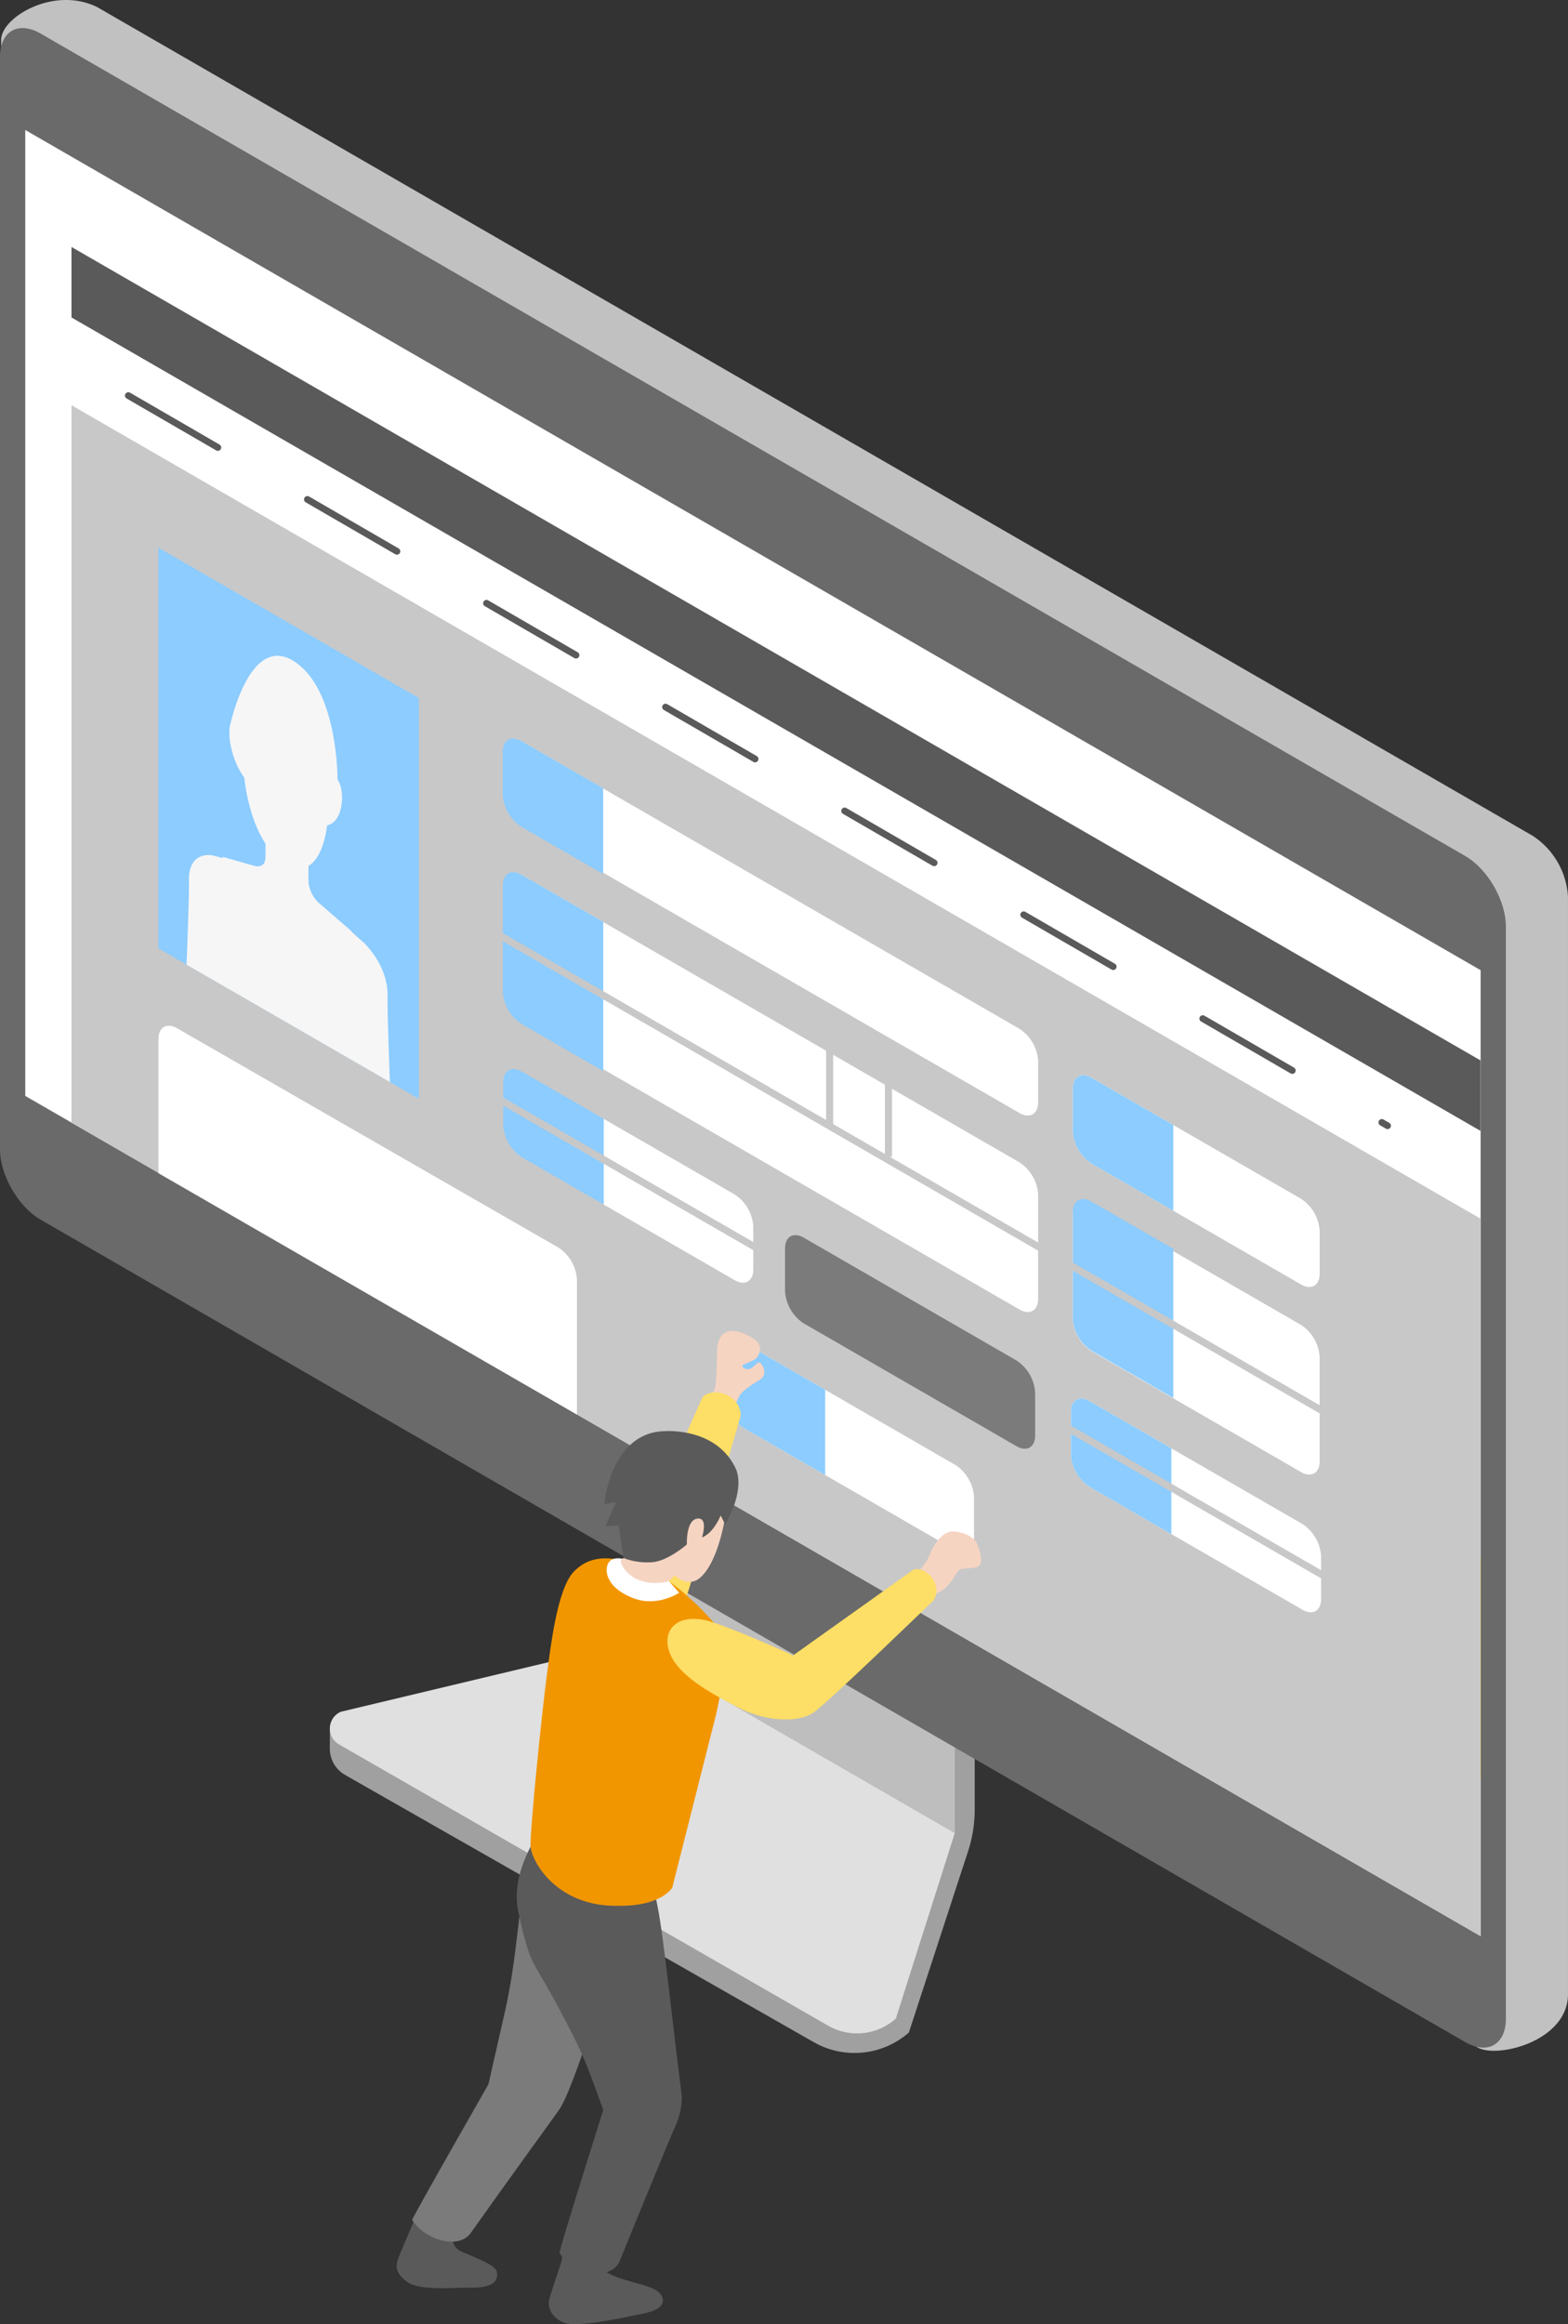 <svg xmlns="http://www.w3.org/2000/svg" width="325.231" height="481.895" viewBox="0 0 325.231 481.895">
  <rect x="0" y="0" width="325.231" height="481.895" fill="#333333" stroke="none"/>
  <g id="グループ_1890" data-name="グループ 1890" transform="translate(4292.591 8534.981)">
    <path id="パス_5614" data-name="パス 5614" d="M348.361,428.018v3.974a6.285,6.285,0,0,0,3.135,5.438l97.131,55.359a17.09,17.09,0,0,0,19.834-1.932L480.8,453.089a27.856,27.856,0,0,0,1.317-8.4V392.846l-78.166,40.971Z" transform="translate(-4572.537 -8604.407)" fill="#a0a0a0"/>
    <path id="パス_5615" data-name="パス 5615" d="M350.253,423.631l101.414,58.3a12.07,12.07,0,0,0,14.093-1.443L477.991,442,409.93,402.718l-59.284,14.15a3.793,3.793,0,0,0-.392,6.763" transform="translate(-4572.538 -8596.929)" fill="#e0e0e0"/>
    <path id="パス_5616" data-name="パス 5616" d="M383.377,368.248l68.062,39.279v60.58L383.377,428.83Z" transform="translate(-4545.985 -8623.041)" fill="#bebebe"/>
    <path id="パス_5617" data-name="パス 5617" d="M309.586,446.15a16.2,16.2,0,0,0,7.3,12.647l298.956,174.56c4.016,2.318,18.735-1.272,18.735-11.065l0-227.509a16.2,16.2,0,0,0-7.3-12.647L329.537,210.313c-9.025-4.471-19.953,2.134-19.953,6.779Z" transform="translate(-4601.941 -8743.808)" fill="#c1c1c1"/>
    <path id="パス_5618" data-name="パス 5618" d="M309.453,444.625c0,5.346,3.791,11.909,8.422,14.582l295.5,170.533c4.631,2.673,8.422.485,8.422-4.861l0-226.488c0-5.346-3.791-11.909-8.424-14.582l-295.5-170.531c-4.633-2.675-8.422-.487-8.422,4.86Z" transform="translate(-4602.042 -8741.3)" fill="#6a6a6a"/>
    <path id="パス_5619" data-name="パス 5619" d="M312.431,424.439,614.3,598.651l0-200.281L312.43,224.161Z" transform="translate(-4599.784 -8732.191)" fill="#fff"/>
    <path id="パス_5620" data-name="パス 5620" d="M429.33,406.936l96.328,55.594,0-45.984-96.333-55.589Z" transform="translate(-4511.141 -8628.563)" fill="#fcc800"/>
    <rect id="長方形_449" data-name="長方形 449" width="10.611" height="61.375" transform="translate(-4067.741 -8265.948)" fill="#fff"/>
    <path id="パス_5621" data-name="パス 5621" d="M610.139,406.622,317.885,237.964v14.614L610.139,421.236Z" transform="translate(-4595.646 -8721.735)" fill="#5a5a5a"/>
    <path id="パス_5622" data-name="パス 5622" d="M610.139,425.291,317.885,256.633V405.4L610.139,574.057Z" transform="translate(-4595.646 -8707.593)" fill="#c8c8c8"/>
    <path id="パス_5623" data-name="パス 5623" d="M328.132,356.519l54.03,31.184V304.616l-54.03-31.182Z" transform="translate(-4587.876 -8694.865)" fill="#8cccff"/>
    <path id="パス_5624" data-name="パス 5624" d="M331.457,350.228c.313-8.064.543-15.064.5-17.34-.137-6.42,4.87-5.313,4.87-5.313l2.254.591c-.076-.111-.151-.211-.225-.322l6.541,1.872s2.314.791,2.416-1.6c.035-.865.032-1.949.012-2.981-3.687-5.571-4.387-13.684-4.387-13.684-2.574-3.5-3.4-8.241-3-10.577l0,0,0-.019c.012-.065.026-.123.04-.185.45-2.033,4.463-18.839,13.18-13.394,9.273,5.795,9.113,24.591,9.113,24.591,1.605,2.151,1.306,8.777-2.166,9.492,0,0-.629,6.566-3.84,8.366-.028,1.158-.042,2.482,0,3.561a6.88,6.88,0,0,0,2.414,4.383l6.539,5.679-.081.026,2.632,2.346s5.011,4.68,4.874,10.939c-.046,2.218.181,9.485.494,17.914Z" transform="translate(-4585.355 -8685.2)" fill="#f6f6f6"/>
    <line id="線_306" data-name="線 306" x2="261.192" y2="151.397" transform="translate(-4265.976 -8452.962)" fill="#f3f0ec"/>
    <line id="線_307" data-name="線 307" x2="261.192" y2="151.397" transform="translate(-4265.976 -8452.962)" fill="none" stroke="#5a5a5a" stroke-linecap="round" stroke-linejoin="round" stroke-width="1.395" stroke-dasharray="21.466 21.466"/>
    <path id="パス_5625" data-name="パス 5625" d="M414.951,410.454v-27.94a8.569,8.569,0,0,0-3.867-6.693l-79.076-45.46c-2.126-1.227-3.866-.223-3.866,2.23v27.82Z" transform="translate(-4587.869 -8652.138)" fill="#fff"/>
    <path id="パス_5626" data-name="パス 5626" d="M372.68,313.993a8.571,8.571,0,0,1-3.867-6.691v-8.536c0-2.452,1.741-3.459,3.867-2.229L475.9,356.1a8.575,8.575,0,0,1,3.865,6.693v8.536c0,2.452-1.739,3.455-3.865,2.229Z" transform="translate(-4557.029 -8677.762)" fill="#fff"/>
    <path id="パス_5627" data-name="パス 5627" d="M479.764,400.134c0,2.453-1.739,3.457-3.867,2.23L372.681,342.8a8.569,8.569,0,0,1-3.867-6.693V314.523c0-2.455,1.739-3.459,3.867-2.232L475.9,371.859a8.566,8.566,0,0,1,3.867,6.693Z" transform="translate(-4557.028 -8665.827)" fill="#fff"/>
    <path id="パス_5628" data-name="パス 5628" d="M439.879,381.6a8.574,8.574,0,0,1-3.866-6.693V353.321c0-2.455,1.741-3.459,3.866-2.232l43.456,25.078a8.572,8.572,0,0,1,3.866,6.693v21.584c0,2.453-1.739,3.457-3.866,2.23Z" transform="translate(-4506.072 -8636.437)" fill="#fff"/>
    <path id="パス_5629" data-name="パス 5629" d="M483.336,361.284a8.574,8.574,0,0,1,3.866,6.693v8.847c0,2.454-1.741,3.457-3.866,2.23l-43.456-25.078a8.569,8.569,0,0,1-3.866-6.693v-8.847c0-2.453,1.739-3.457,3.866-2.23Z" transform="translate(-4506.072 -8647.711)" fill="#fff"/>
    <path id="パス_5630" data-name="パス 5630" d="M407.837,374.271l-27.178-15.684v-17.77L407.837,356.5a8.574,8.574,0,0,1,3.867,6.693v8.847c0,2.453-1.741,3.457-3.867,2.23" transform="translate(-4548.046 -8643.821)" fill="#fff"/>
    <path id="パス_5631" data-name="パス 5631" d="M372.68,353.242a8.574,8.574,0,0,1-3.867-6.693V337.7c0-2.454,1.741-3.457,3.867-2.23l16.962,9.788v17.772Z" transform="translate(-4557.029 -8648.267)" fill="#8cccff"/>
    <path id="パス_5632" data-name="パス 5632" d="M372.624,314.253a8.574,8.574,0,0,1-3.867-6.693v-8.847c0-2.453,1.741-3.457,3.867-2.23l16.962,9.788v17.772Z" transform="translate(-4557.071 -8677.802)" fill="#8cccff"/>
    <path id="パス_5633" data-name="パス 5633" d="M372.637,343.178a8.574,8.574,0,0,1-3.866-6.693v-22c0-2.455,1.741-3.459,3.866-2.232l16.962,9.789v30.929Z" transform="translate(-4557.061 -8665.858)" fill="#8cccff"/>
    <path id="パス_5634" data-name="パス 5634" d="M439.879,381.733a8.574,8.574,0,0,1-3.866-6.693v-22c0-2.455,1.741-3.459,3.866-2.232l16.962,9.789v30.929Z" transform="translate(-4506.072 -8636.652)" fill="#8cccff"/>
    <path id="パス_5635" data-name="パス 5635" d="M483.8,399.827a8.574,8.574,0,0,1,3.866,6.693v8.847c0,2.453-1.741,3.457-3.866,2.23l-44.14-25.472a8.577,8.577,0,0,1-3.867-6.693v-8.847c0-2.455,1.741-3.459,3.867-2.232Z" transform="translate(-4506.242 -8618.813)" fill="#fff"/>
    <path id="パス_5636" data-name="パス 5636" d="M439.656,392.124a8.574,8.574,0,0,1-3.867-6.693v-8.847c0-2.454,1.741-3.457,3.867-2.23l16.962,9.788v17.772Z" transform="translate(-4506.242 -8618.813)" fill="#8cccff"/>
    <path id="パス_5637" data-name="パス 5637" d="M439.879,353.976a8.574,8.574,0,0,1-3.866-6.693v-8.847c0-2.453,1.741-3.457,3.866-2.23l16.962,9.788v17.772Z" transform="translate(-4506.072 -8647.711)" fill="#8cccff"/>
    <line id="線_308" data-name="線 308" x2="182.456" y2="105.417" transform="translate(-4194.704 -8310.324)" fill="none" stroke="#c8c8c8" stroke-miterlimit="10" stroke-width="1.464"/>
    <line id="線_309" data-name="線 309" x2="182.456" y2="105.417" transform="translate(-4194.429 -8344.2)" fill="none" stroke="#c8c8c8" stroke-miterlimit="10" stroke-width="1.464"/>
    <line id="線_310" data-name="線 310" y1="23.17" transform="translate(-4120.507 -8324.405)" fill="none" stroke="#c8c8c8" stroke-miterlimit="10" stroke-width="1.464"/>
    <line id="線_311" data-name="線 311" y1="19.925" transform="translate(-4108.309 -8315.063)" fill="none" stroke="#c8c8c8" stroke-miterlimit="10" stroke-width="1.464"/>
    <path id="パス_5638" data-name="パス 5638" d="M442.746,392.8a8.524,8.524,0,0,1,3.844,6.654v8.8c0,2.439-1.73,3.438-3.844,2.218L398.86,385.145a8.524,8.524,0,0,1-3.844-6.654v-8.8c0-2.441,1.73-3.44,3.844-2.22Z" transform="translate(-4537.159 -8624.021)" fill="#fff"/>
    <path id="パス_5639" data-name="パス 5639" d="M398.86,385.143a8.524,8.524,0,0,1-3.844-6.654v-8.8c0-2.439,1.73-3.438,3.844-2.218l16.866,9.733v17.669Z" transform="translate(-4537.159 -8624.021)" fill="#8cccff"/>
    <path id="パス_5640" data-name="パス 5640" d="M360.158,472.366s-2.792,6.582-3.276,7.73c-.9,2.135-1.211,3.679,1.586,5.708,2.523,1.83,9.657,1.144,12.818,1.153,1.642,0,6.24.165,5.757-3.153-.058-1.2-2.813-2.366-4.934-3.29-2.593-1.13-4-1.292-4.32-3.729s.127-3.025.127-3.025l-5.243-5.949Z" transform="translate(-4566.559 -8547.62)" fill="#5a5a5a"/>
    <path id="パス_5641" data-name="パス 5641" d="M374.792,456.991s-16.422,28.686-16.723,29.688c2.344,3.87,9.375,6.348,12.09,2.8,5.732-8.106,18.219-25.379,18.219-25.379,1.869-2.383,5.231-12.587,5.924-14.45" transform="translate(-4565.176 -8561.378)" fill="#7b7b7b"/>
    <path id="パス_5642" data-name="パス 5642" d="M397.9,442.613c-.747,6.06-11.29,25.66-15.584,36.511.1,1.2-8.085,5.819-14.07,2.5-2.456-1.7-1.444-3.7-1.444-3.7s1.644-7.13,4.021-17.646c2.773-12.273,2.527-20.828,4.807-29.92s17.481,7.621,17.481,7.621" transform="translate(-4558.71 -8578.04)" fill="#7b7b7b"/>
    <path id="パス_5643" data-name="パス 5643" d="M399.345,439.832c1.387,5.948,3.093,23.235,5.173,39.638.955,4.988-3.494,15.06-10.256,14.006-2.179-.445-3.348-2.995-3.348-2.995-6.6-18.44-6.583-18.37-11.6-27.88-5.9-11.183-5.892-8.241-8.559-20.169-2.047-9.148,5.625-18.519,5.625-18.519" transform="translate(-4555.82 -8580.874)" fill="#5a5a5a"/>
    <path id="パス_5644" data-name="パス 5644" d="M421.487,395.073s2.092-5.752,5.233-5.578,4.71,1.917,4.885,2.441,2.092,4.7-.348,5.055-2.968,0-3.664.874-2.094,4.359-5.758,4.882a25.214,25.214,0,0,1-6.279.172l5.583-7.146" transform="translate(-4521.585 -8606.949)" fill="#f6d4c2"/>
    <path id="パス_5645" data-name="パス 5645" d="M400.135,415.426l30.007-21.365c2.332-.824,6.223,2.819,4.239,6.3,0,0-21.594,20.9-24.458,22.9" transform="translate(-4533.278 -8603.575)" fill="#fdde66"/>
    <path id="パス_5646" data-name="パス 5646" d="M393.321,379.291a3.846,3.846,0,0,0,1.134-2.527c.172-1.745.26-5.754.26-6.976s.61-5.318,5.321-3.489,3.663,3.749,3.14,4.8-3.226,1.569-3.226,2.005,1.046.96,1.918.436,1.308-1.483,1.83-1.046,1.572,2.352,0,3.4-4.1,2.355-4.621,4.012a5.262,5.262,0,0,1-2.268,2.613l-3.664-2.7" transform="translate(-4538.578 -8624.868)" fill="#f6d4c2"/>
    <path id="パス_5647" data-name="パス 5647" d="M382.446,413.154l17.34-39.028c1.846-2.2,7.881-.856,7.958,3.789,0,0-10.947,37.734-12.619,41.427" transform="translate(-4546.691 -8619.369)" fill="#fdde66"/>
    <path id="パス_5648" data-name="パス 5648" d="M376.78,477.208s-2.28,6.689-2.535,7.909.259,3.512,3.16,4.654,14.137-1.49,16.071-1.851c1.614-.3,5.778-1.243,3.924-4.039-.906-1.362-3.888-1.986-6.108-2.638s-5.241-1.383-6.569-3.45S383.55,475,383.55,475l-6.038-1.281Z" transform="translate(-4552.954 -8543.142)" fill="#5a5a5a"/>
    <path id="パス_5649" data-name="パス 5649" d="M399.768,460.842s-8.176,19.683-11.891,28.888c-1.822,4.079-10.219,2.842-12.421-1.905.062-1.044,9.453-30.773,9.453-30.773" transform="translate(-4551.991 -8555.769)" fill="#5a5a5a"/>
    <path id="パス_5650" data-name="パス 5650" d="M410.872,407c-3.272-4.065-9.7-10.141-14.6-12.185-7.255-3.032-11.932-2.905-15.323.687s-4.763,15.674-5.419,20.535c-1.227,9.072-3.638,33.305-3.485,36.333s5.384,12.666,18.332,12.34c8.83.107,11.06-3.768,11.06-3.768l9.022-35.669s3.554-14.37.415-18.273" transform="translate(-4554.584 -8604.541)" fill="#f29600"/>
    <path id="パス_5651" data-name="パス 5651" d="M393.2,396.551l2.857,3.258s-4.4,2.953-9.247,1.218c-4.862-1.738-6.282-4.788-5.656-6.9s3.369-1.316,3.369-1.316,4.062,4.178,8.677,3.74" transform="translate(-4547.773 -8604.544)" fill="#fff"/>
    <path id="パス_5652" data-name="パス 5652" d="M384.442,399.6l-1.686,1.594s-.357.448.652,1.835c3.232,4.29,9.257,2.54,9.257,2.54l1.173-1.236s2.1,2.3,4.7.947c2.9-1.863,4.728-7.443,5.605-12.006a44.772,44.772,0,0,0,.633-5.6s-.343-6.684-8.271-5.663S384.442,399.6,384.442,399.6" transform="translate(-4546.503 -8612.695)" fill="#f6d4c2"/>
    <path id="パス_5653" data-name="パス 5653" d="M405.226,390.6s-1.435,7.313-5.263,8.816c0,0,1.324-3.991-.8-3.914-2.56.09-2.335,5.369-2.335,5.369s-3.735,3.3-6.993,3.668a13.724,13.724,0,0,1-6.168-.859s-.424-3.334-1.3-8.6a18.37,18.37,0,0,1,1.236-10.441c1.382-2.905,6.221-7.73,13-6.366" transform="translate(-4546.952 -8615.625)" fill="#5a5a5a"/>
    <path id="パス_5654" data-name="パス 5654" d="M383.71,397.219l-2.731.19,2.172-5-2.426.39s1.3-14.853,12.5-15.122c0,0,10.891-.935,14.889,7.974,1.8,4.752-2.288,11.355-2.288,11.355l-1.538-3" transform="translate(-4547.997 -8615.918)" fill="#5a5a5a"/>
    <path id="パス_5655" data-name="パス 5655" d="M413.608,407.074s-14.469-6.549-18.175-7.118c-6.019-.928-8.239,2.756-6.847,6.721,1.751,4.979,8.936,8.735,14.5,11.626,5.157,2.68,13.309,3.6,16.48-.012s3.5-5.208-5.957-11.216" transform="translate(-4542.339 -8599.131)" fill="#fdde66"/>
    <path id="パス_5673" data-name="パス 5673" d="M450.068,380.535a8.574,8.574,0,0,1,3.866,6.693v8.847c0,2.454-1.741,3.457-3.866,2.23l-44.14-25.472a8.576,8.576,0,0,1-3.867-6.693v-8.847c0-2.455,1.741-3.459,3.867-2.232Z" transform="translate(-4531.817 -8633.427)" fill="#7b7b7b"/>
  </g>
</svg>
